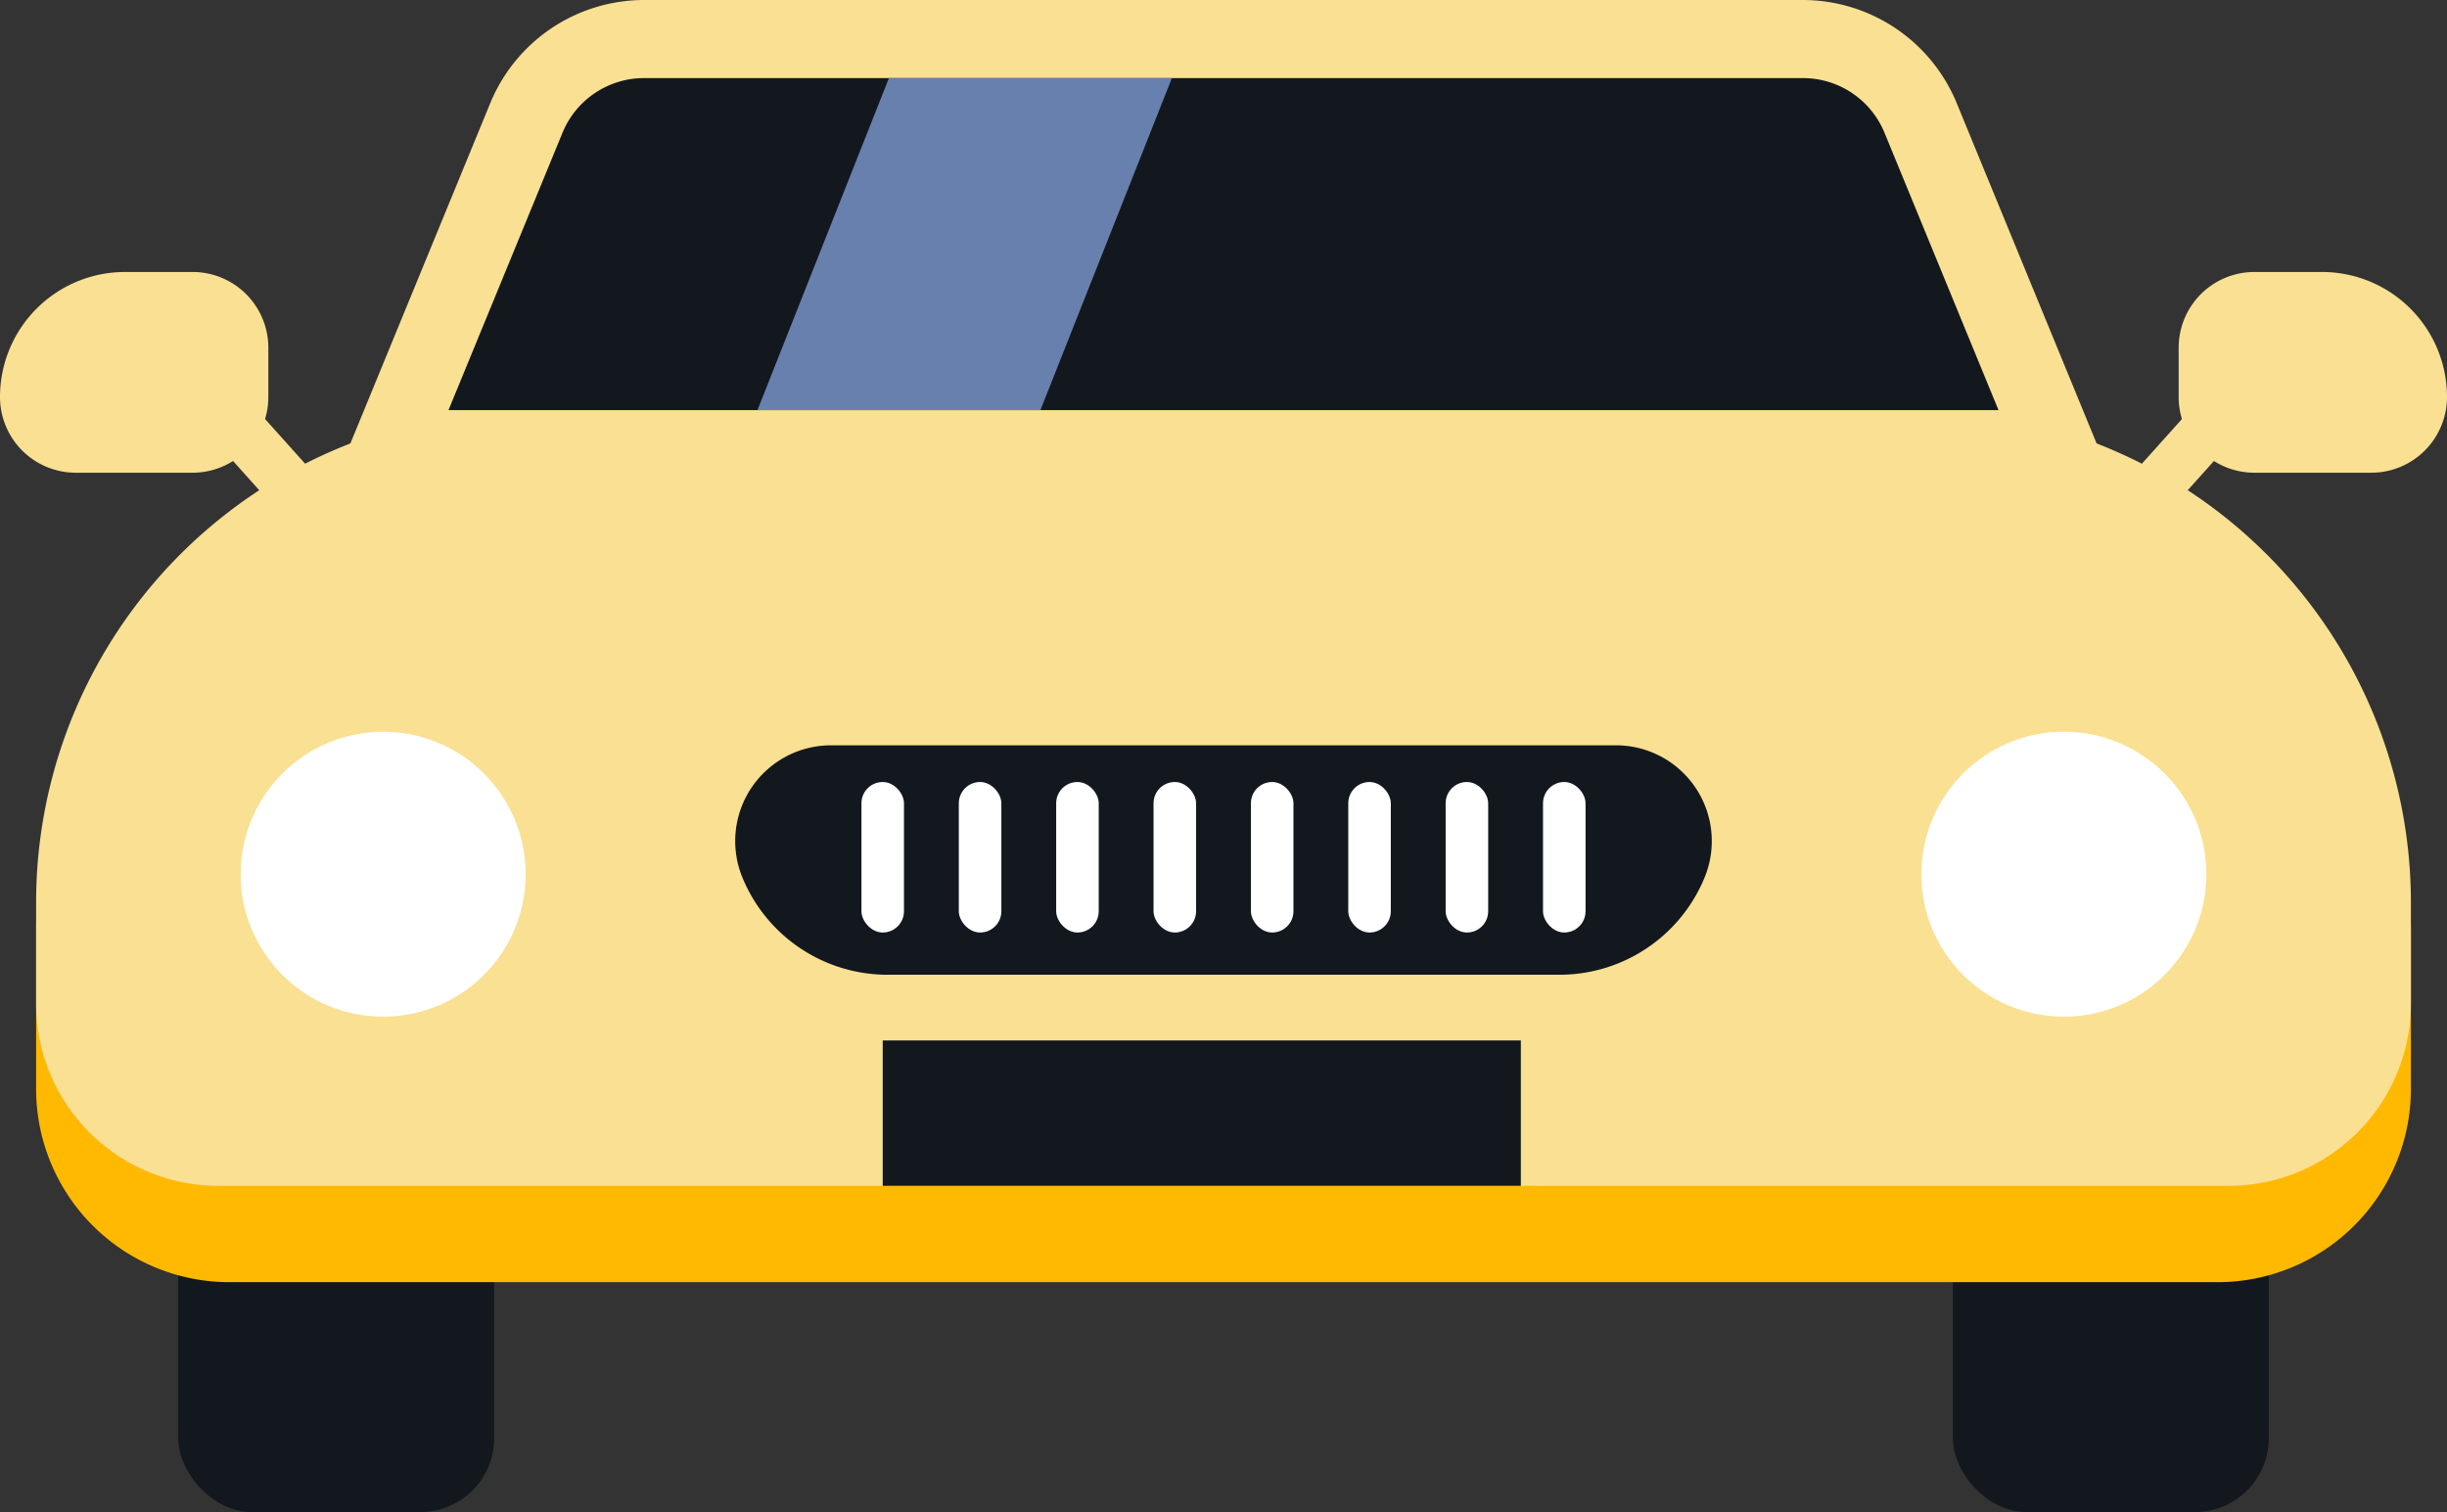   <svg width="100%" height="100%" xmlns="http://www.w3.org/2000/svg" viewBox="0 0 391.614 242.028" style="vertical-align: middle; max-width: 100%; width: 100%;">
   <rect x="0" y="0" width="391.614" height="242.028" fill="#333333" stroke="none"/>
   <g>
    <g>
     <rect x="28.523" y="168.435" width="50.56" height="73.593" rx="11.821" fill="rgb(19, 24, 30)">
     </rect>
     <rect x="312.53" y="168.435" width="50.56" height="73.593" rx="11.821" fill="rgb(19, 24, 30)">
     </rect>
     <path d="M89.328,65.646H302.286a83.55,83.55,0,0,1,83.55,83.55v25.1A30.937,30.937,0,0,1,354.9,205.231H36.715A30.937,30.937,0,0,1,5.778,174.294V149.2a83.55,83.55,0,0,1,83.55-83.55Z" fill="rgb(255, 185, 0)">
     </path>
     <path d="M84.577,65.646H307.037a78.8,78.8,0,0,1,78.8,78.8v16.185a29.178,29.178,0,0,1-29.178,29.178H34.956A29.178,29.178,0,0,1,5.778,160.631V144.446a78.8,78.8,0,0,1,78.8-78.8Z" fill="rgb(249,224,147)">
     </path>
     <path d="M358.2,126.11H33.418L78.456,16.52A26.648,26.648,0,0,1,103.105,0h185.4a26.648,26.648,0,0,1,24.649,16.52Z" fill="rgb(249,224,147)">
     </path>
     <path d="M319.838,65.646,301.6,21.27A14.109,14.109,0,0,0,288.509,12.5h-185.4A14.107,14.107,0,0,0,90.013,21.27L71.776,65.646Z" fill="rgb(19, 24, 30)">
     </path>
     <polygon points="121.221 65.646 166.507 65.646 187.549 12.496 142.263 12.496 121.221 65.646" fill="rgb(104, 128, 173)">
     </polygon>
     <path d="M118.815,140.459h0a25.107,25.107,0,0,0,23.222,15.563H249.576A25.107,25.107,0,0,0,272.8,140.459h0A15.329,15.329,0,0,0,258.621,119.3H132.993A15.328,15.328,0,0,0,118.815,140.459Z" fill="rgb(19, 24, 30)">
     </path>
     <rect x="137.864" y="125.17" width="6.808" height="24.091" rx="3.404" fill="rgb(255, 255, 255)">
     </rect>
     <rect x="153.447" y="125.17" width="6.808" height="24.091" rx="3.404" fill="rgb(255, 255, 255)">
     </rect>
     <rect x="169.029" y="125.17" width="6.808" height="24.091" rx="3.404" fill="rgb(255, 255, 255)">
     </rect>
     <rect x="184.612" y="125.17" width="6.808" height="24.091" rx="3.404" fill="rgb(255, 255, 255)">
     </rect>
     <rect x="200.194" y="125.17" width="6.808" height="24.091" rx="3.404" fill="rgb(255, 255, 255)">
     </rect>
     <rect x="215.776" y="125.17" width="6.808" height="24.091" rx="3.404" fill="rgb(255, 255, 255)">
     </rect>
     <rect x="231.359" y="125.17" width="6.808" height="24.091" rx="3.404" fill="rgb(255, 255, 255)">
     </rect>
     <rect x="246.941" y="125.17" width="6.808" height="24.091" rx="3.404" fill="rgb(255, 255, 255)">
     </rect>
     <circle cx="61.318" cy="139.931" r="22.804" fill="rgb(255, 255, 255)">
     </circle>
     <circle cx="330.296" cy="139.931" r="22.804" fill="rgb(255, 255, 255)">
     </circle>
     <path d="M20.007,43.534H30.82A12.125,12.125,0,0,1,42.945,55.659v7.882A12.125,12.125,0,0,1,30.82,75.666H12.125A12.125,12.125,0,0,1,0,63.541v0A20.007,20.007,0,0,1,20.007,43.534Z" fill="rgb(249,224,147)">
     </path>
     <rect x="25.475" y="69.893" width="35.242" height="8.298" transform="translate(69.453 -7.473) rotate(48.119)" fill="rgb(249,224,147)">
     </rect>
     <path d="M360.794,43.534h18.695a12.125,12.125,0,0,1,12.125,12.125v7.882a12.125,12.125,0,0,1-12.125,12.125H368.676a20.007,20.007,0,0,1-20.007-20.007v0a12.125,12.125,0,0,1,12.125-12.125Z" transform="translate(740.283 119.2) rotate(-180)" fill="rgb(249,224,147)">
     </path>
     <rect x="330.897" y="69.893" width="35.242" height="8.298" transform="translate(636.31 -136.013) rotate(131.881)" fill="rgb(249,224,147)">
     </rect>
     <rect x="141.269" y="166.541" width="102.123" height="23.268" fill="rgb(19, 24, 30)">
     </rect>
    </g>
   </g>
  </svg>
